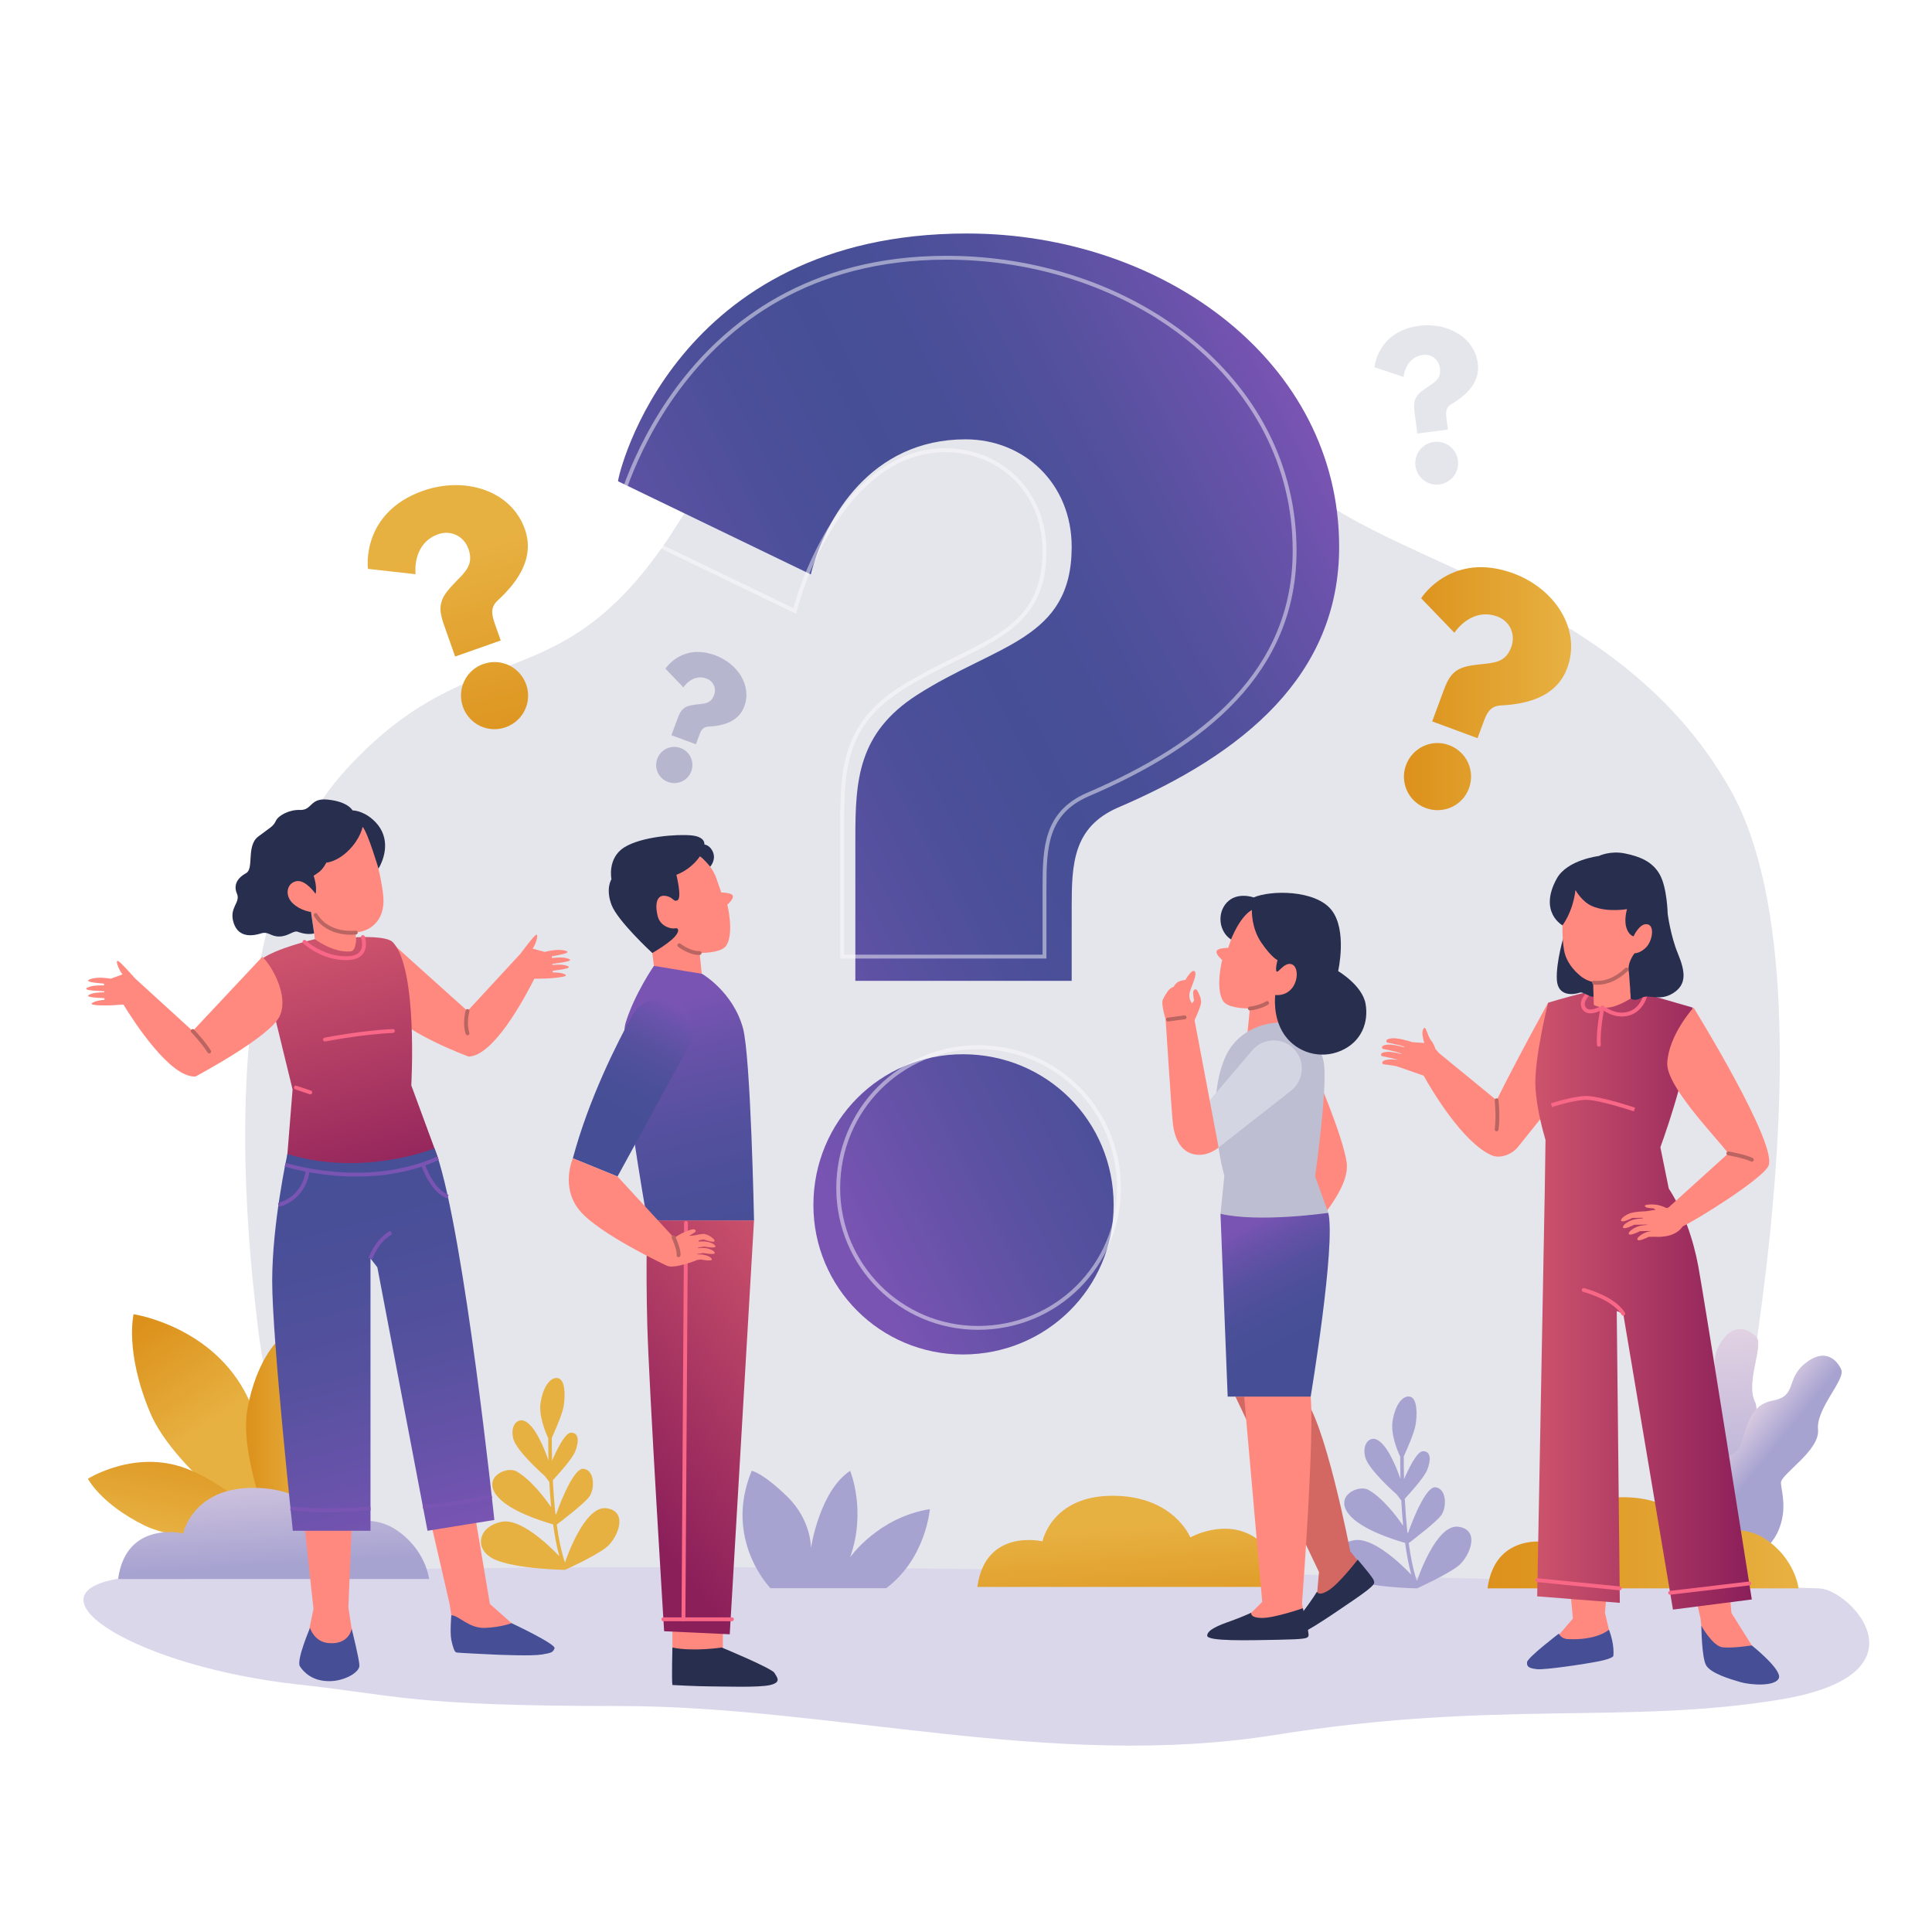 <?xml version="1.0" encoding="utf-8"?>
<!-- Generator: Adobe Illustrator 27.5.0, SVG Export Plug-In . SVG Version: 6.00 Build 0)  -->
<svg version="1.1" xmlns="http://www.w3.org/2000/svg" xmlns:xlink="http://www.w3.org/1999/xlink" x="0px" y="0px"
	 viewBox="0 0 500 500" style="enable-background:new 0 0 500 500;" xml:space="preserve">
<g id="BACKGROUND">
	<rect style="fill:#FFFFFF;" width="500" height="500"/>
</g>
<g id="OBJECT">
	<g>
		<path style="fill:#E5E5EC;" d="M258.965,89.673c0,0-53.324-2.343-83.436,45.694c-30.112,48.038-52.11,26.948-85.849,63.659
			c-33.739,36.712-26.737,113.742-22.846,145.135c3.89,31.393,17.546,66.535,17.546,66.535h358.306
			c0,0,36.605-150.437,5.198-206.223s-99.251-58.561-117.969-86.68C311.196,89.673,258.965,89.673,258.965,89.673z"/>
		<path style="fill:#DAD7EB;" d="M30.143,408.646c0,0,102.367-8.308,440.724,2.424c7.833,0.249,29.326,22.271-10.256,28.787
			c-39.582,6.516-73.446,0-130.731,9.158c-57.285,9.158-114.779-7.493-169.362-7.493s-57.39-2.766-83.24-5.57
			C35.566,431.426,6.335,412.993,30.143,408.646z"/>
		<path style="fill:#A7A3D1;" d="M377.419,395.12c-5.836-0.778-10.698,14.005-10.698,14.005s-0.022-0.026-0.055-0.062
			c-0.924-2.716-1.597-6.109-2.088-9.711c1.091-0.825,6.957-5.299,8.367-7.152c1.556-2.045,1.459-7-1.459-7.292
			c-2.918-0.292-7.1,11.865-7.1,11.865s-0.061-0.1-0.154-0.249c-0.316-2.907-0.53-5.869-0.671-8.655
			c1.503-1.62,5.025-5.534,5.786-7.435c0.973-2.431,1.07-4.863-1.07-4.863c-1.632,0-3.914,4.913-4.908,7.249
			c-0.06-2.318-0.077-4.353-0.076-5.91c0.864-1.889,2.671-5.993,3.038-8.049c0.486-2.723,0.486-6.905-1.362-7.391
			c-1.848-0.486-3.89,1.945-4.571,6.322c-0.516,3.316,1.144,7.409,1.979,9.2c-0.004,1.533,0.009,3.499,0.064,5.746
			c-0.983-2.821-3.536-9.342-6.42-10.278c-1.675-0.544-3.501,1.264-2.723,4.571c0.778,3.307,8.169,9.726,8.169,9.726l1.187,1.563
			c0.111,2.118,0.267,4.33,0.477,6.541c-1.795-2.603-5.288-7.178-8.958-9.272c-2.541-1.45-8.85,1.459-5.155,6.224
			c3.133,4.04,11.993,6.75,14.621,7.483c0.4,2.953,0.925,5.777,1.61,8.239c-3.029-3.149-10.092-9.809-14.869-8.914
			c-6.224,1.167-7.391,7.197-1.945,9.726c5.446,2.529,18.284,2.723,18.284,2.723s7.78-3.501,10.698-5.835
			C380.336,402.901,383.254,395.898,377.419,395.12z"/>
		<g>
			<g>
				<linearGradient id="SVGID_1_" gradientUnits="userSpaceOnUse" x1="36.85" y1="342.631" x2="54.958" y2="368.856">
					<stop  offset="0" style="stop-color:#DC911B"/>
					<stop  offset="1" style="stop-color:#E7B142"/>
				</linearGradient>
				<path style="fill:url(#SVGID_1_);" d="M34.574,340.12c0,0-2.359,9.693,4.301,25.511s32.647,33.024,32.647,33.024
					s1.558-18.316-7.358-36.909C55.248,343.152,34.574,340.12,34.574,340.12z"/>
				
					<linearGradient id="SVGID_00000084489347196960250220000010365909550716899506_" gradientUnits="userSpaceOnUse" x1="63.684" y1="372.445" x2="81.264" y2="372.445">
					<stop  offset="0" style="stop-color:#DC911B"/>
					<stop  offset="1" style="stop-color:#E7B142"/>
				</linearGradient>
				<path style="fill:url(#SVGID_00000084489347196960250220000010365909550716899506_);" d="M71.688,347.208
					c0,0-5.328,4.954-7.625,17.259c-2.297,12.305,6.615,33.215,6.615,33.215s8.303-10.525,10.341-25.426
					C83.057,357.356,71.688,347.208,71.688,347.208z"/>
				
					<linearGradient id="SVGID_00000151502371075471233080000010794492390739799483_" gradientUnits="userSpaceOnUse" x1="50.622" y1="370.408" x2="45.419" y2="397.882">
					<stop  offset="0" style="stop-color:#DC911B"/>
					<stop  offset="1" style="stop-color:#E7B142"/>
				</linearGradient>
				<path style="fill:url(#SVGID_00000151502371075471233080000010794492390739799483_);" d="M22.752,382.707
					c0,0,3.318,6.475,14.535,12.031s33.762,2.666,33.762,2.666s-7.871-10.852-21.655-16.866
					C35.61,374.526,22.752,382.707,22.752,382.707z"/>
			</g>
			
				<linearGradient id="SVGID_00000096781890141579089610000008411486051112897431_" gradientUnits="userSpaceOnUse" x1="67.817" y1="357.161" x2="70.592" y2="404.894">
				<stop  offset="0" style="stop-color:#FFE9EC"/>
				<stop  offset="1" style="stop-color:#A7A3D1"/>
			</linearGradient>
			<path style="fill:url(#SVGID_00000096781890141579089610000008411486051112897431_);" d="M49.236,408.646h61.823
				c0,0-0.876-7.732-8.656-12.81c-7.78-5.078-16.715,0-16.715,0s-4.293-10.784-20.113-10.784S47.42,396.85,47.42,396.85
				s-14.783-3.512-16.858,11.797H49.236z"/>
		</g>
		
			<linearGradient id="SVGID_00000084515953094133301800000011147403055586779529_" gradientUnits="userSpaceOnUse" x1="294.148" y1="424.616" x2="292.066" y2="394.645">
			<stop  offset="0" style="stop-color:#DC911B"/>
			<stop  offset="1" style="stop-color:#E7B142"/>
		</linearGradient>
		<path style="fill:url(#SVGID_00000084515953094133301800000011147403055586779529_);" d="M271.606,410.696h61.823
			c0,0-0.876-7.732-8.656-12.81c-7.781-5.078-16.715,0-16.715,0s-4.293-10.784-20.113-10.784s-18.154,11.797-18.154,11.797
			s-14.783-3.512-16.858,11.797H271.606z"/>
		<g>
			
				<linearGradient id="SVGID_00000140003734906247201290000014637423417405576603_" gradientUnits="userSpaceOnUse" x1="455.771" y1="314.909" x2="439.376" y2="401.474" gradientTransform="matrix(0.972 -0.237 0.237 0.972 -78.028 116.624)">
				<stop  offset="0" style="stop-color:#FFE9EC"/>
				<stop  offset="1" style="stop-color:#A7A3D1"/>
			</linearGradient>
			<path style="fill:url(#SVGID_00000140003734906247201290000014637423417405576603_);" d="M430.732,397.769
				c0,0-1.744-7.696-1.369-13.439c0.374-5.743,7.042-6.513,7.203-11.123c0.16-4.61-1.479-10.494,4.053-13.701
				c5.532-3.207,1.208-6.294,4.571-11.828c3.363-5.534,7.298-3.781,9.336-1.707c2.038,2.074-2.762,11.672-0.4,16.666
				c2.361,4.994-5.257,14.178-4.39,16.245c0.867,2.067,3.921,5.829,3.538,11.868s-4.844,9.413-4.844,9.413L430.732,397.769z"/>
			
				<linearGradient id="SVGID_00000004505599176691380540000005160533507040893824_" gradientUnits="userSpaceOnUse" x1="444.474" y1="364.531" x2="458.419" y2="375.77">
				<stop  offset="0" style="stop-color:#FFE9EC"/>
				<stop  offset="1" style="stop-color:#A7A3D1"/>
			</linearGradient>
			<path style="fill:url(#SVGID_00000004505599176691380540000005160533507040893824_);" d="M436.65,395.155
				c0,0,0.949-7.834,3.236-13.115c2.286-5.282,8.824-3.762,10.527-8.048c1.703-4.287,2.141-10.379,8.43-11.536
				c6.289-1.157,3.257-5.519,8.287-9.598c5.03-4.079,8.145-1.103,9.365,1.536c1.22,2.639-6.53,10.061-5.988,15.558
				c0.542,5.497-9.723,11.58-9.603,13.819c0.12,2.238,1.729,6.809-0.665,12.366c-2.394,5.557-7.731,7.232-7.731,7.232
				L436.65,395.155z"/>
			
				<linearGradient id="SVGID_00000176764135345890357940000009196407847362577049_" gradientUnits="userSpaceOnUse" x1="384.967" y1="399.273" x2="465.464" y2="399.273">
				<stop  offset="0" style="stop-color:#DC911B"/>
				<stop  offset="1" style="stop-color:#E7B142"/>
			</linearGradient>
			<path style="fill:url(#SVGID_00000176764135345890357940000009196407847362577049_);" d="M403.641,411.07h61.823
				c0,0-0.876-7.732-8.656-12.81c-7.781-5.078-16.715,0-16.715,0s-4.293-10.784-20.113-10.784c-15.82,0-18.154,11.797-18.154,11.797
				s-14.783-3.512-16.858,11.797H403.641z"/>
		</g>
		<path style="fill:#A7A3D1;" d="M194.537,380.644c0,0,2.723,0.389,9.142,6.613c6.419,6.224,6.189,13.421,6.189,13.421
			s2.175-14.783,10.15-20.035c0,0,4.279,10.309,0,22.369c0,0,7.197-10.309,20.618-12.449c0,0-0.973,12.727-11.282,20.465H199.4
			C199.4,411.029,187.145,398.539,194.537,380.644z"/>
		<path style="fill:#E7B142;" d="M156.928,390.332c-5.835-0.778-10.698,14.005-10.698,14.005s-0.022-0.026-0.055-0.062
			c-0.924-2.716-1.597-6.109-2.088-9.711c1.091-0.825,6.957-5.299,8.367-7.152c1.556-2.045,1.459-7-1.459-7.292
			c-2.918-0.292-7.1,11.865-7.1,11.865s-0.061-0.1-0.154-0.249c-0.316-2.907-0.53-5.869-0.671-8.655
			c1.503-1.62,5.025-5.534,5.786-7.436c0.972-2.431,1.07-4.863-1.07-4.863c-1.632,0-3.914,4.913-4.908,7.249
			c-0.06-2.318-0.077-4.353-0.076-5.91c0.864-1.889,2.671-5.993,3.038-8.049c0.486-2.723,0.486-6.905-1.362-7.392
			c-1.848-0.486-3.89,1.945-4.571,6.322c-0.516,3.316,1.144,7.409,1.979,9.2c-0.004,1.533,0.009,3.499,0.064,5.746
			c-0.983-2.821-3.536-9.342-6.42-10.278c-1.675-0.544-3.501,1.264-2.723,4.571c0.778,3.307,8.169,9.726,8.169,9.726l1.187,1.563
			c0.111,2.118,0.267,4.33,0.477,6.542c-1.795-2.603-5.288-7.178-8.958-9.272c-2.541-1.45-8.85,1.459-5.155,6.224
			c3.133,4.04,11.993,6.751,14.621,7.483c0.4,2.952,0.925,5.777,1.61,8.238c-3.029-3.149-10.092-9.809-14.869-8.914
			c-6.225,1.167-7.392,7.197-1.945,9.726c5.446,2.529,18.284,2.723,18.284,2.723s7.781-3.501,10.698-5.835
			C159.845,398.112,162.763,391.11,156.928,390.332z"/>
	</g>
	<g>
		<g>
			
				<linearGradient id="SVGID_00000101090168798507410020000003904863454353623716_" gradientUnits="userSpaceOnUse" x1="178.129" y1="237.831" x2="356.443" y2="146.055">
				<stop  offset="0" style="stop-color:#7954B3"/>
				<stop  offset="0.049" style="stop-color:#7153AE"/>
				<stop  offset="0.213" style="stop-color:#5951A1"/>
				<stop  offset="0.366" style="stop-color:#4B4F99"/>
				<stop  offset="0.497" style="stop-color:#464F96"/>
				<stop  offset="0.639" style="stop-color:#4A4F98"/>
				<stop  offset="0.779" style="stop-color:#56519F"/>
				<stop  offset="0.916" style="stop-color:#6952AA"/>
				<stop  offset="1" style="stop-color:#7954B3"/>
			</linearGradient>
			<path style="fill:url(#SVGID_00000101090168798507410020000003904863454353623716_);" d="M159.949,124.558
				c0-1.697,14.589-64.13,90.257-64.13c50.898,0,96.366,33.252,96.366,81.094c0,33.253-24.771,53.612-57.345,67.522
				c-11.536,5.09-11.875,14.591-11.875,25.788v19.002h-55.987v-36.985c0-14.93,0.678-27.145,15.947-36.985
				c20.699-13.234,40.04-14.252,40.04-38.343c0-16.287-12.216-27.823-27.485-27.823c-24.43,0-36.307,20.358-40.037,34.949
				L159.949,124.558z M288.21,311.858c0,21.374-17.305,38.679-39.021,38.679c-21.377,0-38.682-17.305-38.682-38.679
				c0-21.716,17.305-39.021,38.682-39.021C270.905,272.837,288.21,290.142,288.21,311.858z"/>
			<path style="opacity:0.47;fill:none;stroke:#FFFFFF;stroke-miterlimit:10;" d="M159.043,135.596
				c0-1.587,15.131-68.893,85.889-68.893c47.596,0,90.113,31.094,90.113,75.833c0,31.095-23.164,50.133-53.624,63.142
				c-10.787,4.76-11.104,13.644-11.104,24.115v17.769h-52.354v-34.585c0-13.961,0.634-25.384,14.912-34.585
				c19.356-12.375,37.442-13.327,37.442-35.855c0-15.23-11.424-26.018-25.702-26.018c-22.845,0-35.44,27.961-38.929,41.606
				L159.043,135.596z M289.591,307.488c0,19.987-16.182,36.17-36.489,36.17c-19.99,0-36.172-16.182-36.172-36.17
				c0-20.307,16.182-36.489,36.172-36.489C273.409,270.999,289.591,287.181,289.591,307.488z"/>
		</g>
		<g>
			
				<linearGradient id="SVGID_00000083081024160231745000000010660677351279104174_" gradientUnits="userSpaceOnUse" x1="129.988" y1="197.554" x2="115.557" y2="142.051">
				<stop  offset="0" style="stop-color:#DC911B"/>
				<stop  offset="1" style="stop-color:#E7B142"/>
			</linearGradient>
			<path style="fill:url(#SVGID_00000083081024160231745000000010660677351279104174_);" d="M95.244,147.228
				c-0.126-0.358-1.689-14.598,14.257-20.219c10.726-3.781,22.778-0.15,26.332,9.932c2.47,7.008-1.238,13.138-7.069,18.49
				c-2.053,1.93-1.419,3.957-0.587,6.317l1.411,4.005l-11.799,4.159l-2.747-7.794c-1.109-3.146-1.873-5.771,0.613-8.979
				c3.379-4.326,7.38-5.978,5.59-11.055c-1.21-3.432-4.641-4.956-7.859-3.822c-5.148,1.815-6.139,6.987-5.842,10.339L95.244,147.228
				z M136.187,177.173c1.588,4.504-0.774,9.437-5.35,11.05c-4.505,1.588-9.437-0.774-11.025-5.278
				c-1.613-4.577,0.748-9.509,5.254-11.097C129.641,170.235,134.574,172.597,136.187,177.173z"/>
		</g>
		<g>
			<g>
				
					<linearGradient id="SVGID_00000002362501247297596350000010338059744431558589_" gradientUnits="userSpaceOnUse" x1="363.334" y1="178.23" x2="406.61" y2="178.23">
					<stop  offset="0" style="stop-color:#DC911B"/>
					<stop  offset="1" style="stop-color:#E7B142"/>
				</linearGradient>
				<path style="fill:url(#SVGID_00000002362501247297596350000010338059744431558589_);" d="M367.81,154.842
					c0.132-0.356,8.032-12.307,23.888-6.437c10.666,3.948,17.614,14.443,13.903,24.469c-2.579,6.968-9.35,9.313-17.255,9.701
					c-2.812,0.172-3.62,2.136-4.489,4.483l-1.474,3.982l-11.732-4.343l2.869-7.75c1.158-3.129,2.248-5.636,6.211-6.513
					c5.364-1.168,9.496,0.119,11.365-4.929c1.263-3.413-0.402-6.778-3.601-7.962c-5.119-1.895-9.187,1.45-11.101,4.218
					L367.81,154.842z M380.158,204.041c-1.658,4.479-6.627,6.763-11.177,5.078c-4.48-1.658-6.764-6.627-5.106-11.106
					c1.685-4.551,6.653-6.835,11.133-5.176C379.558,194.522,381.842,199.491,380.158,204.041z"/>
			</g>
		</g>
		<g>
			<g>
				<path style="fill:#B6B6CE;" d="M172.228,173.077c0.071-0.192,4.335-6.642,12.892-3.474c5.756,2.131,9.506,7.795,7.503,13.205
					c-1.392,3.761-5.046,5.026-9.312,5.236c-1.518,0.093-1.954,1.153-2.423,2.419l-0.796,2.149l-6.331-2.344l1.548-4.183
					c0.625-1.689,1.213-3.042,3.352-3.515c2.895-0.63,5.125,0.064,6.133-2.66c0.682-1.842-0.217-3.658-1.944-4.297
					c-2.763-1.023-4.958,0.782-5.991,2.276L172.228,173.077z M178.892,199.628c-0.895,2.417-3.576,3.65-6.032,2.741
					c-2.418-0.895-3.65-3.576-2.755-5.994c0.909-2.456,3.591-3.688,6.008-2.794C178.569,194.491,179.801,197.173,178.892,199.628z"
					/>
			</g>
		</g>
		<g>
			<g>
				<path style="fill:#E5E5EC;" d="M355.74,95.041c-0.031-0.24,0.887-9.337,11.589-10.725c7.199-0.934,14.239,2.935,15.116,9.702
					c0.61,4.703-2.52,8.037-6.872,10.602c-1.538,0.931-1.412,2.281-1.206,3.865l0.349,2.688l-7.918,1.027l-0.678-5.231
					c-0.274-2.112-0.402-3.852,1.577-5.523c2.685-2.251,5.401-2.75,4.96-6.157c-0.299-2.303-2.238-3.711-4.397-3.431
					c-3.455,0.448-4.761,3.545-5.021,5.677L355.74,95.041z M377.315,119.179c0.392,3.023-1.738,5.788-4.809,6.186
					c-3.023,0.392-5.788-1.738-6.18-4.761c-0.398-3.071,1.732-5.836,4.755-6.228C374.152,113.978,376.917,116.107,377.315,119.179z"
					/>
			</g>
		</g>
	</g>
	<g>
		<g>
			<path style="fill:#D36762;" d="M319.727,361.437l21.625,45.398l-0.573,6.635c3.123,1.652,10.929-9.195,10.929-9.195l-2.259-2.779
				c0,0-6.737-35.047-12.322-40.059H319.727z"/>
			<path style="fill:#282E4E;" d="M340.839,411.927c0,0-1.509,2.428-3.357,4.835c-1.848,2.407-3.757,5.112-2.934,6.37
				c0.824,1.258,9.453-4.732,15.706-8.996c6.253-4.264,5.406-4.386,5.293-5.082c-0.113-0.696-4.173-5.418-4.173-5.418
				s-4.657,6.054-7.413,7.858C341.206,413.299,340.839,411.927,340.839,411.927z"/>
			<path style="fill:#FF897F;" d="M339.204,361.437l-17.615-4.583l5.068,57.72l-5.068,5.007h16.183l-0.81-4.613
				C337.351,409.734,340.137,371.568,339.204,361.437z"/>
			<path style="fill:#FF897F;" d="M340.349,277.371c0,0,7.089,16.326,8.163,23.415c1.074,7.089-9.452,17.615-9.452,17.615
				L340.349,277.371z"/>
			<path style="fill:#FF897F;" d="M319.01,241.925l-1.145,3.367c0,0-2.721,0-3.007,0.859c-0.286,0.859,1.432,2.291,1.432,2.291
				s-1.826,7.232,0.215,10.562c2.041,3.33,14.285,1.504,14.285,1.504s5.048-0.537,7.841-6.122c2.793-5.585,4.833-9.882,3.759-15.467
				c-0.628-3.264-6.476-5.528-12.158-5.358C325.119,233.714,320.656,237.082,319.01,241.925z"/>
			<polygon style="fill:#FF897F;" points="323.594,259.863 322.842,267.275 335.194,265.556 336.176,257.747 			"/>
			<path style="fill:#BDBED1;" d="M330.824,264.644c0,0-9.808-0.018-13.783,9.075c-5.432,12.429-0.179,30.576-0.179,30.576l-1,9.843
				c0,0,1.716,4.263,27.901-0.251l-3.414-9.448c0,0,3.107-21.901,2.332-28.804C341.638,266.344,330.824,264.644,330.824,264.644z"/>
			<path style="fill:#282E4E;" d="M323.993,235.517c0,0-0.238,4.53,2.447,8.45c2.685,3.92,4.189,4.511,4.189,4.511
				s-0.645,2.256-0.269,2.9c0.376,0.645,1.88-2.309,3.759-1.88c1.88,0.43,1.987,4.135,0.215,6.283
				c-1.772,2.148-4.296,1.718-4.296,1.718s-0.806,5.746,2.363,10.311c3.169,4.565,9.237,6.445,14.608,4.135
				c5.37-2.309,7.25-7.411,6.391-12.191c-0.859-4.78-7.089-8.432-7.089-8.432s2.417-10.563-1.718-15.808
				c-4.135-5.245-15.735-5.191-20.139-3.257c0,0-4.243-1.551-6.928,1.292c-2.685,2.843-1.993,7.638,1.071,9.59
				C318.596,243.142,320.794,237.271,323.993,235.517z"/>
			<path style="fill:#D3D5E2;" d="M324.082,271.818l-15.315,18.013l6.606,7.132l18.751-14.693c3.311-2.595,3.743-7.447,0.941-10.585
				h0C332.122,268.388,326.945,268.451,324.082,271.818z"/>
			<path style="fill:#FF897F;" d="M301.646,263.551c0,0,1.432,22.413,1.862,26.924c0.43,4.511,2.399,8.091,6.337,8.378
				c3.171,0.231,5.528-1.891,5.528-1.891l-6.423-34.02L301.646,263.551z"/>
			<path style="fill:#FF897F;" d="M304.904,254.099c0,0-0.68,0.394-1.181,1.289c0,0-1.146,0.322-1.826,1.647
				c0,0-0.394,0.465-0.967,1.683c-0.573,1.217,1.003,5.908,1.003,5.908l7.222-0.6c0,0,1.299-2.801,1.621-4.162
				c0.322-1.361-0.644-2.972-0.931-3.509c-0.286-0.537-0.788-0.358-1.002,0.143c-0.215,0.501,0.179,2.435,0.179,2.435l-0.512,0.716
				c0,0-0.813-0.859-0.706-2.291c0.108-1.432,2.148-4.941,1.432-5.907c-0.716-0.967-2.435,2.148-2.435,2.148
				S305.799,253.67,304.904,254.099z"/>
			
				<linearGradient id="SVGID_00000125595675962339701480000003432886817712086925_" gradientUnits="userSpaceOnUse" x1="337.598" y1="351.144" x2="320.947" y2="318.398">
				<stop  offset="0.15" style="stop-color:#464F96"/>
				<stop  offset="0.396" style="stop-color:#4A4F98"/>
				<stop  offset="0.627" style="stop-color:#55509F"/>
				<stop  offset="0.851" style="stop-color:#6852A9"/>
				<stop  offset="1" style="stop-color:#7954B3"/>
			</linearGradient>
			<path style="fill:url(#SVGID_00000125595675962339701480000003432886817712086925_);" d="M315.862,314.138l1.859,47.299h21.482
				c0,0,6.542-39.248,4.56-47.55C343.763,313.887,325.957,316.468,315.862,314.138z"/>
			<path style="fill:#282E4E;" d="M323.823,417.373c0,0-2.592,1.205-5.457,2.208c-2.864,1.003-5.943,2.22-5.943,3.723
				c0,1.504,10.501,1.217,18.068,1.074c7.567-0.143,7.853-0.358,8.14-1.002c0.286-0.644-1.452-7.17-1.452-7.17
				s-7.212,2.515-10.506,2.515C323.379,418.721,323.823,417.373,323.823,417.373z"/>
			<path style="fill:none;stroke:#BA6561;stroke-linecap:round;stroke-linejoin:round;stroke-miterlimit:10;" d="M327.929,259.571
				c0,0-1.758,1.15-4.451,1.432"/>
			
				<line style="fill:none;stroke:#BA6561;stroke-linecap:round;stroke-linejoin:round;stroke-miterlimit:10;" x1="302.286" y1="263.857" x2="306.571" y2="263.286"/>
		</g>
		<g>
			<rect x="174.016" y="419.594" style="fill:#FF897F;" width="13.06" height="7.707"/>
			<path style="fill:#282E4E;" d="M174.016,426.373c0,0-0.214,8.35,0,9.706c0,0,6.494,0.357,9.777,0.357s12.632,0.357,15.558-0.357
				c2.926-0.714,1.784-1.927,1.07-3.14c-0.714-1.213-13.631-6.566-13.631-6.566S179.368,427.515,174.016,426.373z"/>
			
				<linearGradient id="SVGID_00000152262963106054669000000013819135334871624581_" gradientUnits="userSpaceOnUse" x1="217.711" y1="338.07" x2="158.878" y2="384.692">
				<stop  offset="0" style="stop-color:#CD536C"/>
				<stop  offset="1" style="stop-color:#8B1F5A"/>
			</linearGradient>
			<path style="fill:url(#SVGID_00000152262963106054669000000013819135334871624581_);" d="M167.521,315.827
				c0,0-0.428,11.347,0,27.19c0.428,15.843,4.353,79.145,4.353,79.145l16.985,0.785l6.28-107.12H167.521z"/>
			<path style="fill:#FF897F;" d="M185.515,227.617l1.141,3.356c0,0,2.712,0,2.997,0.856c0.285,0.856-1.427,2.284-1.427,2.284
				s1.82,7.208-0.214,10.527c-2.034,3.318-14.238,1.499-14.238,1.499s-5.031-0.535-7.814-6.102
				c-2.783-5.567-4.817-9.848-3.747-15.415c0.626-3.253,6.454-5.51,12.117-5.34C179.426,219.434,183.874,222.791,185.515,227.617z"
				/>
			<polygon style="fill:#FF897F;" points="180.947,245.496 181.696,252.883 169.385,251.17 168.406,243.386 			"/>
			<path style="fill:#282E4E;" d="M181.12,221.624c0,0-1.894,3.14-6.069,4.781c0,0,1.462,5.889,0.321,6.549
				c-1.142,0.659-1.07-0.911-3.354-1.125c-2.284-0.214-2.498,2.712-1.784,5.352c0.714,2.64,3.497,3.283,4.496,3.069
				c0.999-0.214,1.285,0.999-0.714,2.783c-1.998,1.784-5.201,3.602-5.201,3.602s-9.001-8.279-10.571-12.506
				c-1.57-4.228,0-6.583,0-6.583s-1.142-5.489,3.354-8.275c4.496-2.787,13.631-3.429,17.342-3.072
				c3.711,0.357,3.354,2.355,3.354,2.355s1.57,0.143,2.284,2.141c0.714,1.998-0.789,3.604-0.789,3.604
				S182.181,222.287,181.12,221.624z"/>
			
				<linearGradient id="SVGID_00000079480622400706811040000015694437575517356195_" gradientUnits="userSpaceOnUse" x1="192.406" y1="342.798" x2="172.425" y2="259.96">
				<stop  offset="0.15" style="stop-color:#464F96"/>
				<stop  offset="0.396" style="stop-color:#4A4F98"/>
				<stop  offset="0.627" style="stop-color:#55509F"/>
				<stop  offset="0.851" style="stop-color:#6852A9"/>
				<stop  offset="1" style="stop-color:#7954B3"/>
			</linearGradient>
			<path style="fill:url(#SVGID_00000079480622400706811040000015694437575517356195_);" d="M169.234,249.968
				c0,0-4.988,7.196-7.311,14.69c-2.323,7.493,5.599,51.169,5.599,51.169h27.619c0,0-0.841-42.382-2.867-49.76
				c-2.587-9.42-10.577-14.041-10.577-14.041L169.234,249.968z"/>
			
				<line style="fill:none;stroke:#F96786;stroke-linecap:round;stroke-linejoin:round;stroke-miterlimit:10;" x1="177.536" y1="316.5" x2="176.878" y2="419.067"/>
			
				<line style="fill:none;stroke:#F96786;stroke-linecap:round;stroke-linejoin:round;stroke-miterlimit:10;" x1="171.673" y1="419.067" x2="189.419" y2="419.067"/>
			
				<linearGradient id="SVGID_00000162325101596086394080000016550115622232985479_" gradientUnits="userSpaceOnUse" x1="160.384" y1="287.575" x2="174.378" y2="259.827">
				<stop  offset="0" style="stop-color:#464F96"/>
				<stop  offset="0.279" style="stop-color:#4A4F98"/>
				<stop  offset="0.561" style="stop-color:#56519F"/>
				<stop  offset="0.843" style="stop-color:#6A53AB"/>
				<stop  offset="1" style="stop-color:#7954B3"/>
			</linearGradient>
			<path style="fill:url(#SVGID_00000162325101596086394080000016550115622232985479_);" d="M163.601,262.835
				c-3.916,7.12-11.248,21.597-15.348,36.935l11.561,4.71l18.466-33.767c1.263-2.309,1.411-5.087,0.312-7.478
				c-0.026-0.057-0.053-0.114-0.08-0.171C175.591,256.956,166.863,256.903,163.601,262.835z"/>
			<path style="fill:#FF897F;" d="M182.225,322.599c0,0,2.931,0.558,2.931,0s-1.452-1.284-3.07-1.312
				c-0.431-0.007-0.865,0.006-1.274,0.028l0.04-0.319l1.24-0.242c0,0,2.672,0.966,2.839,0.456c0.167-0.51-1.806-1.958-3.008-1.868
				c-0.664,0.049-1.599,0.234-2.312,0.39l-1.284,0.113c0.996-0.649,1.922-0.984,1.699-1.399c-0.26-0.484-0.819-0.409-2.531,0.26
				c-1.114,0.436-2.094,1.059-2.648,1.444l-0.54,0.047l-14.492-15.717l-11.561-4.71c0,0-3.319,7.493,1.82,13.595
				c5.138,6.102,22.587,14.238,22.587,14.238l0.004-0.008c1.907,0.828,7.54-1.417,7.54-1.417l0.006-0.046l1.081-0.183
				c0,0,2.931,0.558,2.931,0c0-0.558-1.452-1.284-3.07-1.312c-0.253-0.004-0.505,0-0.755,0.007l0.012-0.092l1.638-0.278
				c0,0,2.931,0.558,2.931,0c0-0.558-1.451-1.284-3.07-1.312c-0.441-0.008-0.886,0.006-1.303,0.03l0.015-0.12L182.225,322.599z"/>
			<path style="fill:none;stroke:#BA6561;stroke-linecap:round;stroke-linejoin:round;stroke-miterlimit:10;" d="M175.804,244.631
				c0,0,2.789,2.144,5.258,2.001"/>
			<path style="fill:none;stroke:#BA6561;stroke-linecap:round;stroke-linejoin:round;stroke-miterlimit:10;" d="M174.305,320.197
				c0,0,1.516,3.267,1.302,4.66"/>
		</g>
		<g>
			<path style="fill:#FF897F;" d="M400.661,259.494c0,0-7.81,14.107-13.341,25.253l-14.878-12.185l-0.936-1.077
				c-0.23-0.697-0.584-1.53-1.117-2.188c-1.123-1.386-1.365-4.355-2.092-2.875c-0.384,0.782-0.067,2.272,0.316,3.507l-3.104-0.214
				c-0.695-0.232-3.511-1.127-5.224-1.001c-1.964,0.146-1.491,0.909-1.382,1.055c0.095,0.127,2.675,0.447,4.516,1.128l-0.055,0.14
				c-1.174-0.339-2.977-0.777-4.209-0.686c-1.964,0.146-1.491,0.909-1.382,1.055c0.103,0.137,3.103,0.499,4.941,1.297l-0.032,0.082
				c-1.151-0.312-2.678-0.642-3.763-0.561c-1.964,0.146-1.491,0.909-1.382,1.055c0.092,0.123,2.517,0.428,4.342,1.067
				c-0.933-0.141-1.929-0.226-2.692-0.119c-1.95,0.274-1.429,1.005-1.31,1.143c0.086,0.1,1.893,0.222,3.581,0.58l6.977,2.425
				c2.225,3.966,10.077,17.213,17.509,20.583c2.253,1.021,5.341-0.178,6.89-2.106l8.691-10.812L400.661,259.494z"/>
			<path style="fill:#FF897F;" d="M404.735,393.425l2.328,25.462l-4.056,4.711c0,0,1.255,3.874,13.659-0.637l-1.309-5.618
				c0,0,1.746-17.807,1.309-23.336L404.735,393.425z"/>
			<path style="fill:#FF897F;" d="M434.416,393.425l5.674,25.462l0.582,4.947c0,0,5.111,5.929,12.695,2.001l-5.274-8.402
				l-2.182-24.007H434.416z"/>
			<path style="fill:#464F96;" d="M403.425,422.779c0,0-8.075,6.147-8.221,7.384c-0.146,1.237,0.582,1.601,2.619,1.819
				c2.037,0.218,12.295-1.31,15.932-2.037c3.637-0.727,3.783-1.382,3.783-1.382s0.386-2.91-1.153-6.802
				c0,0-2.957,2.819-10.651,2.437C403.985,424.111,403.425,422.779,403.425,422.779z"/>
			<path style="fill:#464F96;" d="M440.309,420.74c0,0,0.073,7.932,1.164,10.114c1.091,2.182,6.329,3.71,8.948,4.474
				c2.619,0.764,8.948,1.2,9.93-0.982c0.982-2.183-6.984-8.512-6.984-8.512s-4.911,0.774-7.529,0.491S440.309,420.74,440.309,420.74
				z"/>
			
				<linearGradient id="SVGID_00000053523255739907083230000000583521065546121645_" gradientUnits="userSpaceOnUse" x1="397.337" y1="336.279" x2="453.367" y2="336.279">
				<stop  offset="0" style="stop-color:#CD536C"/>
				<stop  offset="1" style="stop-color:#8B1F5A"/>
			</linearGradient>
			<path style="fill:url(#SVGID_00000053523255739907083230000000583521065546121645_);" d="M439.508,327.66
				c-1.359-7.197-3.717-13.973-7.635-20.071l-2.17-10.685c2.003-5.486,8.406-23.988,8.35-36.146l-15.42-4.462L414.135,256
				c0,0-5.142,0.981-13.474,3.494c0,0-3.784,14.952-3.277,22.228c0.356,5.101,1.776,10.525,2.594,13.318h-0.001l-0.19,12.977
				l-1.964,105.113l21.388,1.683l-0.8-75.513l1.68,0.69l12.87,76.569l20.406-2.619C453.367,413.94,440.934,335.205,439.508,327.66z"
				/>
			<path style="fill:none;stroke:#F96786;stroke-linecap:round;stroke-linejoin:round;stroke-miterlimit:10;" d="M411.054,257.143
				c0,0-2.357,2.143-1.018,3.911c1.339,1.768,4.713-0.362,4.713-0.362s3.001,2.666,6.698,1.648c3.697-1.018,4.5-5.196,4.5-5.196"/>
			<path style="fill:#FF897F;" d="M438.292,260.759c0,0-6.457,7.084-6.808,14.349c-0.283,5.852,11.722,18.201,15.809,23.382
				l-15.53,14.043l-0.547,0.089c-0.29-0.162-0.845-0.419-1.783-0.676c-1.528-0.418-3.528-0.2-3.692,0
				c-0.164,0.2,0.036,0.509,0.728,0.637c0.691,0.127,1.382,0.127,1.382,0.127l0.646,0.353l-2.602,0.422
				c-0.938,0.027-2.601,0.113-3.627,0.388c-1.491,0.4-2.983,1.546-2.728,2.055c0.255,0.509,2.055-0.291,2.892-0.727l2.669-0.04
				l0.095,0.144c-0.832,0.055-1.769,0.153-2.437,0.332c-1.491,0.4-2.983,1.546-2.728,2.055c0.254,0.509,2.055-0.291,2.892-0.727
				l3.337-0.049l0.049,0.073c-0.722,0.059-1.476,0.152-2.039,0.303c-1.491,0.4-2.983,1.546-2.728,2.055
				c0.255,0.509,2.055-0.291,2.892-0.727l2.925-0.043l0.01,0.015c-0.319,0.048-0.62,0.104-0.879,0.174
				c-1.491,0.4-2.983,1.546-2.728,2.055c0.255,0.509,2.055-0.291,2.892-0.727l1.691-0.025l0,0c0,0,4.984,0.552,7.14-2.681
				c3.587-1.683,20.171-11.977,22.142-15.554C460.485,296.64,438.292,260.759,438.292,260.759z"/>
			<path style="fill:#282E4E;" d="M404.814,241.91c0,0-2.165,7.018-1.901,11.663c0.264,4.646,4.747,3.743,5.855,3.338
				c1.108-0.404,2.793,1.556,4.232,0.926c1.439-0.629-0.476-4.199-0.476-4.199L404.814,241.91z"/>
			<path style="fill:#FF897F;" d="M412.219,251.293l0.255,8.753c0,0,0.869,0.67,3.369,0.713c2.499,0.042,6.206-2.373,6.206-2.373
				l-0.475-8.815L412.219,251.293z"/>
			<path style="fill:#FF897F;" d="M426.77,238.534c-0.767-0.051-1.384,0.058-1.885,0.25c0.45-4.291,0.417-7.992,0.417-7.992
				l-20.279-1.225c0,0-1.326,10.435-0.239,16.396c0.529,2.905,2.417,5.103,4.213,6.594c2.251,1.868,5.34,2.252,8.002,1.04
				c2.246-1.023,4.768-2.792,5.97-5.791c0.05-0.124,0.097-0.253,0.145-0.381c1.05-0.344,2.663-1.05,4.125-2.44
				C429.658,242.688,429.973,238.748,426.77,238.534z"/>
			<path style="fill:#282E4E;" d="M411.971,234.475c3.92,1.74,9.109,0.799,9.109,0.799s-0.826,2.626-0.198,4.732
				c0.629,2.113,1.887,2.313,1.887,2.313s1.525-3.448,3.535-3.122c2.009,0.326,1.322,4.24-0.206,5.884
				c-1.528,1.644-3.08,1.632-3.08,1.632s-2.061,2.506-1.444,5.016c0,0,0.378,5.401,0.475,6.657c0,0,0.794,0.929,2.796-0.15
				c2.002-1.078,4.618,1.034,8.185-1.232c3.567-2.266,3.12-5.58,1.203-10.229c-1.917-4.649-2.644-10.31-2.644-10.31
				s-0.135-6.682-2.022-10.097c-1.886-3.415-5.214-4.723-9.065-5.502c-3.851-0.779-6.756,0.676-6.756,0.676
				s-8.161,0.95-10.855,5.831c-4.788,8.673,1.468,12.098,1.468,12.098s2.673-3.318,3.371-9.134
				C407.729,230.336,409.309,233.293,411.971,234.475z"/>
			<path style="fill:none;stroke:#F96786;stroke-miterlimit:10;" d="M401.526,286.041c0,0,5.617-1.898,9.045-1.898
				c3.429,0,12.429,3,12.429,3"/>
			<path style="fill:none;stroke:#F96786;stroke-linecap:round;stroke-linejoin:round;stroke-miterlimit:10;" d="M414.749,260.691
				c0,0-1.231,5.719-0.963,9.684"/>
			<path style="fill:none;stroke:#F96786;stroke-linecap:round;stroke-linejoin:round;stroke-miterlimit:10;" d="M409.857,333.857
				c0,0,7.753,1.978,10.234,6.132"/>
			
				<line style="fill:none;stroke:#F96786;stroke-linecap:round;stroke-linejoin:round;stroke-miterlimit:10;" x1="432.23" y1="412.212" x2="452.713" y2="409.799"/>
			
				<line style="fill:none;stroke:#F96786;stroke-linecap:round;stroke-linejoin:round;stroke-miterlimit:10;" x1="397.902" y1="408.945" x2="419.172" y2="411.07"/>
			<path style="fill:none;stroke:#BA6561;stroke-linecap:round;stroke-linejoin:round;stroke-miterlimit:10;" d="M447.293,298.49
				c0,0,4.442,0.796,6.074,1.653"/>
			<path style="fill:none;stroke:#BA6561;stroke-linecap:round;stroke-linejoin:round;stroke-miterlimit:10;" d="M387.32,284.747
				c0,0,0.463,4.395,0,7.538"/>
			<path style="fill:none;stroke:#BA6561;stroke-linecap:round;stroke-linejoin:round;stroke-miterlimit:10;" d="M412.524,254.295
				c0,0,4.027,0.832,8.394-3.374"/>
		</g>
		<g>
			<path style="fill:#FF897F;" d="M78.582,392.727l2.544,23.659l-2.544,12.339c0,0-0.636,0.89,4.961,1.781
				c5.597,0.89,8.65-1.399,8.65-1.399l-2.035-13.102l0.89-21.243L78.582,392.727z"/>
			<polygon style="fill:#FF897F;" points="111.4,393.617 116.36,415.115 117.887,425.29 138.875,425.799 126.791,415.115 
				122.848,391.709 			"/>
			<path style="fill:#464F96;" d="M80.235,421.299c0,0,1.04,3.527,4.627,3.911c5.486,0.588,6.154-3.678,6.154-3.678
				s1.94,7.701,2.003,9.482c0.064,1.781-3.864,4.07-7.785,4.07c-4.426,0-6.588-2.29-7.606-3.816
				C76.61,429.742,80.235,421.299,80.235,421.299z"/>
			<path style="fill:#464F96;" d="M116.799,418.041c0,0-0.388,4.451,0,6.359c0.388,1.908,0.833,3.117,1.278,3.244
				c0.445,0.127,7.823,0.461,9.604,0.548c1.781,0.087,10.049,0.421,12.529,0c2.48-0.421,2.926-0.548,3.307-1.63
				c0.382-1.081-11.12-6.49-11.12-6.49s-2.681,1.052-6.879,1.227C121.321,421.474,118.574,417.915,116.799,418.041z"/>
			<polygon style="fill:#FF897F;" points="92.082,238.293 92.082,246.662 81.903,246.04 80.295,234.245 			"/>
			<path style="fill:#FF897F;" d="M147.049,248.095c-1.27-0.444-3.038-0.308-4.198-0.14l-0.026-0.463
				c1.822-0.344,5.345-0.89,3.543-1.437c-2.075-0.629-5.382,0.303-5.382,0.304l-3.13-0.849c0.876-1.257,1.611-3.937,0.88-3.574
				c-0.687,0.341-3.338,3.969-4.077,4.925l-13.666,14.786v0l-19.575-17.599c-2.093,2.233-2.705,13.042,0.389,18.176
				c3.093,5.134,19.478,11.223,19.478,11.223c6.517-0.184,14.606-15.366,16.992-20.145l3.313-0.07c0,0,0.932-0.048,1.552-0.11h0.001
				c1.886-0.189,4.356-0.463,2.838-1.062c-0.851-0.335-1.941-0.411-2.919-0.387l-0.024-0.427c1.809-0.267,5.484-0.666,3.68-1.298
				c-1.121-0.392-2.628-0.331-3.764-0.197l-0.016-0.291C144.474,249.196,149.016,248.783,147.049,248.095z"/>
			<path style="fill:#FF897F;" d="M95.286,214.392c0,0,3.641,12.553,3.943,18.133c0.302,5.579-3.264,8.821-7.939,8.821
				s-8.671-2.827-8.671-2.827l-5.837-10.733c-2.175-3.999-0.911-9.015,2.927-11.462c1.577-1.005,3.342-1.971,5.173-2.686
				C91.064,211.225,95.286,214.392,95.286,214.392z"/>
			<path style="fill:#FF897F;" d="M78.623,228.34c0,0-3.242-1.131-4.298,0.905c-1.056,2.036,1.462,5.206,3.694,6.258
				c2.232,1.052,5.504,0,5.504,0L78.623,228.34z"/>
			
				<linearGradient id="SVGID_00000115503706800573668060000008873231087680593807_" gradientUnits="userSpaceOnUse" x1="81.242" y1="245.638" x2="99.003" y2="312.796">
				<stop  offset="0" style="stop-color:#CD536C"/>
				<stop  offset="1" style="stop-color:#8B1F5A"/>
			</linearGradient>
			<path style="fill:url(#SVGID_00000115503706800573668060000008873231087680593807_);" d="M113.385,299.741
				c0,0-4.983,3.021-15.687,3.623c-4.478,0.253-9.344,0.136-13.482-0.087c-5.77-0.301-10.14-0.816-10.14-0.816l1.642-20.514
				l-8.208-33.597c3.623-2.865,13.987-5.303,13.987-5.303s4.692,3.613,9.266,3.166c1.564-0.155,1.321-3.642,1.321-3.642
				s5.886-0.369,8.547,0.651c0.398,0.146,0.729,0.33,0.952,0.554c6.624,6.605,4.856,37.114,4.856,37.114L113.385,299.741z"/>
			<path style="fill:#282E4E;" d="M93.835,213.977c0,0-0.452,2.884-3.506,5.994c-3.053,3.11-5.881,3.28-5.881,3.28
				s-0.792,1.696-2.036,2.545c-1.244,0.848-1.244,0.848-1.244,0.848s0.961,2.714,0.509,4.693c0,0-2.454-3.557-4.761-3.305
				c-2.307,0.252-3.268,2.934-1.741,5.042c1.526,2.108,4.589,2.93,5.315,2.896l0.803,5.592c0,0-1.602,0.518-4.018-0.339
				c-0.042-0.015-0.082-0.032-0.122-0.05c-1.131-0.507-2.432,1.133-4.807,1.189c-2.375,0.057-2.827-1.414-4.806-0.792
				c-1.979,0.622-5.768,1.301-7.068-2.714c-1.301-4.015,1.866-5.202,0.848-7.577c-1.018-2.375,0.283-4.185,2.375-5.315
				c2.092-1.131,0-7.068,3.11-9.443c3.11-2.375,3.902-2.601,4.58-4.072c0.678-1.47,3.576-2.937,6.197-2.831
				c3.273,0.132,2.547-3.139,7.148-2.691c5.428,0.528,6.503,2.809,6.503,2.809s2.455-0.07,5.202,2.318
				c4.467,3.883,3.62,9.105,1.518,12.748C97.954,224.803,95.192,215.447,93.835,213.977z"/>
			<path style="fill:#FF897F;" d="M67.886,247.62l-18.008,19.2l0,0l-14.874-13.57c-0.818-0.889-3.768-4.279-4.481-4.561
				c-0.759-0.299,0.202,2.308,1.181,3.486l-3.047,1.112c-0.001,0-3.374-0.648-5.389,0.155c-1.749,0.698,1.808,0.942,3.652,1.13
				l0.013,0.464c-1.17-0.068-2.943-0.054-4.171,0.497c-1.902,0.853,2.66,0.878,4.215,1.012l0.008,0.291
				c-1.144-0.038-2.65,0.03-3.734,0.516c-1.744,0.782,1.951,0.868,3.777,0.98l0.012,0.428c-0.977,0.06-2.056,0.227-2.876,0.634
				c-1.462,0.726,1.022,0.789,2.918,0.816h0.001c0.623,0.009,1.556-0.022,1.556-0.022l3.307-0.213
				c2.785,4.559,12.135,18.998,18.644,18.627c0,0,19.08-10.113,21.726-15.491C74.963,257.733,70.162,249.668,67.886,247.62z"/>
			
				<linearGradient id="SVGID_00000014616088315883851120000008130224009964358300_" gradientUnits="userSpaceOnUse" x1="81.108" y1="296.883" x2="108.017" y2="398.632">
				<stop  offset="0" style="stop-color:#464F96"/>
				<stop  offset="0.279" style="stop-color:#4A4F98"/>
				<stop  offset="0.561" style="stop-color:#56519F"/>
				<stop  offset="0.843" style="stop-color:#6A53AB"/>
				<stop  offset="1" style="stop-color:#7954B3"/>
			</linearGradient>
			<path style="fill:url(#SVGID_00000014616088315883851120000008130224009964358300_);" d="M127.935,393.364l-4.954,0.806
				l-12.345,1.991L97.66,327.986l-1.777-2.292v70.468H75.786c0,0-5.342-49.604-5.342-64.621c0-15.007,3.934-32.879,3.934-32.879
				c19.717,6.051,38.065-1.476,38.065-1.476c0.185,0.466,0.359,0.962,0.554,1.486C120.223,319.701,127.935,393.364,127.935,393.364z
				"/>
			<path style="fill:none;stroke:#BA6561;stroke-linecap:round;stroke-linejoin:round;stroke-miterlimit:10;" d="M49.879,266.82
				c0,0,2.979,3.18,4.264,5.323"/>
			<path style="fill:none;stroke:#BA6561;stroke-linecap:round;stroke-linejoin:round;stroke-miterlimit:10;" d="M120.992,261.647
				c0,0-0.865,3.067,0,5.782"/>
			<path style="fill:none;stroke:#BA6561;stroke-linecap:round;stroke-linejoin:round;stroke-miterlimit:10;" d="M92.082,241.346
				c0,0-7.068,0.971-10.396-4.545"/>
			
				<line style="fill:none;stroke:#F96786;stroke-linecap:round;stroke-linejoin:round;stroke-miterlimit:10;" x1="76.571" y1="281.457" x2="80.295" y2="282.714"/>
			<path style="fill:none;stroke:#7954B3;stroke-miterlimit:10;" d="M72.057,311.845c0,0,6.608-1.361,7.598-9.033"/>
			<path style="fill:none;stroke:#7954B3;stroke-miterlimit:10;" d="M73.816,301.421c0,0,20.955,6.775,39.57-1.68"/>
			<path style="fill:none;stroke:#7954B3;stroke-miterlimit:10;" d="M95.882,325.694c0,0,1.51-4.587,5.368-6.729"/>
			<path style="fill:none;stroke:#7954B3;stroke-miterlimit:10;" d="M109.435,301.302c0,0,2.285,6.921,6.479,8.38"/>
			<path style="fill:none;stroke:#7954B3;stroke-miterlimit:10;" d="M75.178,390.372c0,0,7.26,1.09,20.705,0"/>
			<path style="fill:none;stroke:#7954B3;stroke-miterlimit:10;" d="M127.262,387.193c0,0-9.292,2.332-17.813,2.73"/>
			<path style="fill:none;stroke:#F96786;stroke-linecap:round;stroke-linejoin:round;stroke-miterlimit:10;" d="M78.801,243.749
				c0,0,4.396,4.233,10.771,4.233s4.338-5.473,4.338-5.473"/>
			<path style="fill:none;stroke:#F96786;stroke-linecap:round;stroke-linejoin:round;stroke-miterlimit:10;" d="M84.107,269.036
				c0,0,9.429-1.859,17.571-2.215"/>
		</g>
	</g>
</g>
</svg>
